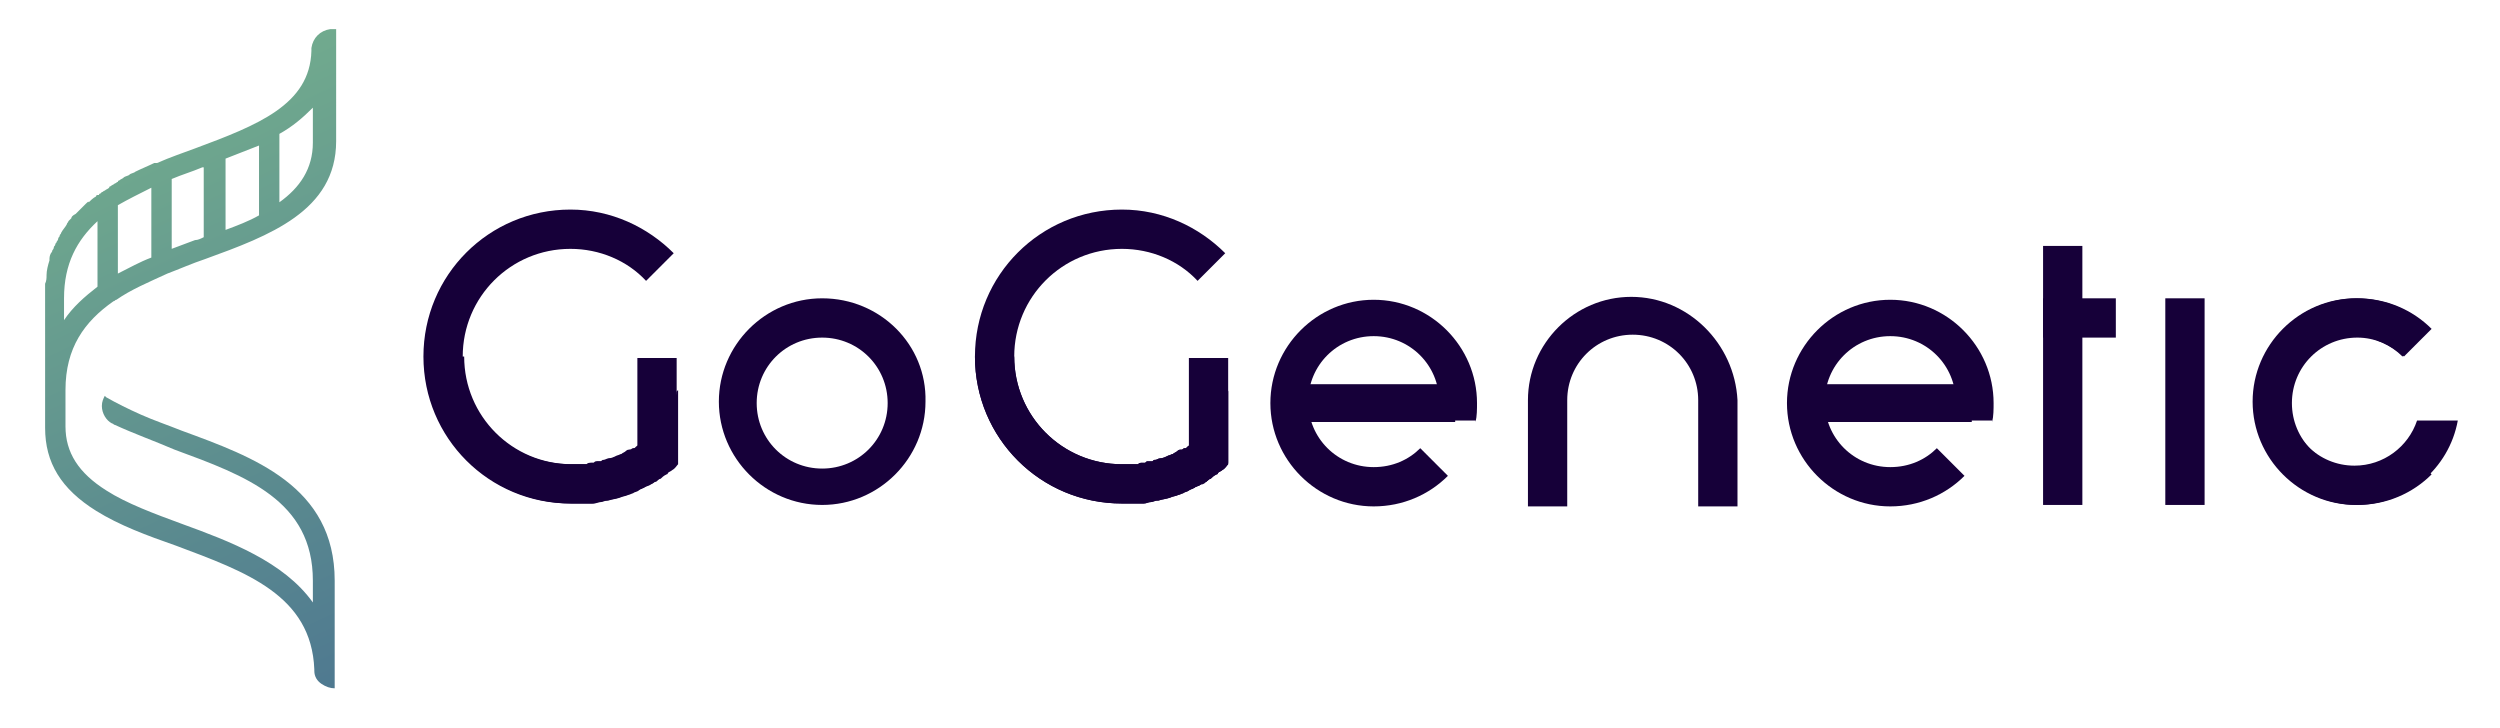 <?xml version="1.0" encoding="utf-8"?>
<!-- Generator: Adobe Illustrator 22.0.1, SVG Export Plug-In . SVG Version: 6.00 Build 0)  -->
<svg version="1.2" baseProfile="tiny" id="Camada_1"
	 xmlns="http://www.w3.org/2000/svg" xmlns:xlink="http://www.w3.org/1999/xlink" x="0px" y="0px" viewBox="0 0 171.8 50"
	 xml:space="preserve">
<g id="XMLID_262_">
	<g id="XMLID_270_">
		<path id="XMLID_298_" fill="#160039" d="M46.3,27.3c0,0.1-0.1,0.2-0.1,0.3c0,0.1-0.1,0.2-0.1,0.3c0,0.1-0.1,0.2-0.2,0.3
			c0,0.1-0.1,0.2-0.1,0.2c0,0.1-0.1,0.1-0.1,0.2c0,0.1-0.1,0.1-0.1,0.2c0,0,0,0,0,0.1c0,0.1-0.1,0.1-0.2,0.2c0,0,0,0-0.1,0.1
			c-0.1,0.1-0.1,0.2-0.2,0.2c-0.1,0.1-0.1,0.2-0.2,0.2c-0.1,0.1-0.2,0.2-0.3,0.3c-0.1,0.1-0.1,0.1-0.2,0.2c-0.1,0.1-0.1,0.1-0.2,0.2
			c-0.1,0.1-0.1,0.1-0.2,0.2c-0.1,0.1-0.2,0.1-0.3,0.2v0c0,0-0.1,0.1-0.1,0.1c0,0,0,0-0.1,0c-0.1,0-0.1,0.1-0.2,0.1c0,0,0,0-0.1,0
			c-0.1,0-0.2,0.1-0.2,0.1c-0.1,0.1-0.2,0.1-0.3,0.2c-0.1,0-0.2,0.1-0.3,0.1c-0.2,0.1-0.4,0.2-0.6,0.2c-0.1,0-0.2,0.1-0.3,0.1
			c0,0,0,0,0,0c-0.1,0-0.1,0-0.2,0.1c-0.1,0-0.1,0-0.2,0c0,0-0.1,0-0.1,0c-0.1,0-0.1,0-0.2,0.1c-0.1,0-0.1,0-0.2,0
			c-0.1,0-0.2,0-0.3,0.1c-0.1,0-0.1,0-0.2,0c-0.1,0-0.2,0-0.2,0c-0.1,0-0.2,0-0.3,0c-0.1,0-0.3,0-0.4,0c-4.1,0-7.4-3.3-7.4-7.4
			c0-4.1,3.3-7.4,7.4-7.4c2,0,3.9,0.8,5.2,2.2l1.9-1.9c-1.8-1.8-4.3-3-7.1-3c-5.6,0-10.1,4.5-10.1,10.1c0,5.6,4.5,10.1,10.1,10.1
			c0.2,0,0.3,0,0.5,0c0.1,0,0.2,0,0.3,0c0,0,0,0,0.1,0c0.1,0,0.1,0,0.2,0c0,0,0,0,0,0c0.1,0,0.2,0,0.4,0c0.2,0,0.3-0.1,0.5-0.1
			c0.1,0,0.3-0.1,0.4-0.1c0,0,0.1,0,0.1,0c0.3-0.1,0.5-0.1,0.8-0.2c0.2-0.1,0.4-0.1,0.6-0.2c0.1,0,0.2-0.1,0.3-0.1c0,0,0,0,0,0
			c0.1-0.1,0.3-0.1,0.4-0.2c0,0,0,0,0,0c0.1-0.1,0.2-0.1,0.4-0.2c0,0,0,0,0,0c0.1-0.1,0.3-0.1,0.4-0.2c0,0,0,0,0,0
			c0.1-0.1,0.3-0.2,0.4-0.2c0,0,0,0,0,0c0.1-0.1,0.2-0.2,0.3-0.2c0.1-0.1,0.2-0.2,0.4-0.3c0,0,0.1,0,0.1-0.1
			c0.1-0.1,0.2-0.1,0.3-0.2c0.2-0.1,0.3-0.3,0.4-0.4v-5.1c0,0.1,0,0.1-0.1,0.2C46.4,27.1,46.4,27.2,46.3,27.3z"/>
		<path id="XMLID_294_" fill="#160039" d="M56.5,23.2c2.5,0,4.5,2,4.5,4.5c0,2.5-2,4.5-4.5,4.5s-4.5-2-4.5-4.5
			C52,25.2,54,23.2,56.5,23.2 M56.5,20.5c-3.9,0-7.1,3.2-7.1,7.1c0,3.9,3.2,7.1,7.1,7.1c3.9,0,7.1-3.2,7.1-7.1
			C63.7,23.7,60.5,20.5,56.5,20.5L56.5,20.5z"/>
		<path id="XMLID_292_" fill="#160039" d="M101.4,29c0.1-0.4,0.1-0.9,0.1-1.3c0-3.9-3.2-7.1-7.1-7.1c-3.9,0-7.1,3.2-7.1,7.1
			c0,3.9,3.2,7.1,7.1,7.1c2,0,3.8-0.8,5.1-2.1l-1.9-1.9c-0.8,0.8-1.9,1.3-3.2,1.3c-2.5,0-4.5-2-4.5-4.5c0-2.5,2-4.5,4.5-4.5
			c2.5,0,4.5,2,4.5,4.5c0,0.5-0.1,0.9-0.2,1.3H101.4z"/>
		<path id="XMLID_290_" fill="#160039" d="M162,32.2c-2.5,0-4.5-2-4.5-4.5c0-2.5,2-4.5,4.5-4.5c1.2,0,2.3,0.5,3.2,1.3l1.9-1.9
			c-1.3-1.3-3.1-2.1-5.1-2.1c-3.9,0-7.1,3.2-7.1,7.1c0,3.9,3.2,7.1,7.1,7.1c2,0,3.8-0.8,5.1-2.1l-1.9-1.9
			C164.3,31.7,163.2,32.2,162,32.2z"/>
		<path id="XMLID_288_" fill="#160039" d="M112.1,20.4c-3.9,0-7.1,3.2-7.1,7.1v7.3h2.7v-7.3c0-2.5,2-4.5,4.5-4.5
			c2.5,0,4.5,2,4.5,4.5v7.3h2.7v-7.3C119.2,23.6,116,20.4,112.1,20.4z"/>
		<path id="XMLID_287_" fill="#160039" d="M46.5,24.7v2c0,0,0,0,0,0v5.1c-0.1,0.1-0.3,0.3-0.4,0.4c-0.1,0.1-0.2,0.1-0.3,0.2
			c0,0-0.1,0-0.1,0.1c-0.1,0.1-0.2,0.2-0.4,0.3C45.3,33,45.1,33,45,33.1c0,0,0,0,0,0c-0.1,0.1-0.2,0.2-0.4,0.2c0,0,0,0,0,0
			c-0.1,0.1-0.2,0.1-0.4,0.2c0,0,0,0,0,0c-0.1,0.1-0.2,0.1-0.4,0.2c0,0,0,0,0,0v-9.1H46.5z"/>
		<path id="XMLID_286_" fill="#160039" d="M88,27.7c0-0.5,0-0.9,0.1-1.3h11.9V29H88.1C88.1,28.6,88,28.1,88,27.7z"/>
		<path id="XMLID_284_" fill="#160039" d="M165.1,24.5l1.9-1.9c-1.3-1.3-3.1-2.1-5.1-2.1c-3.9,0-7.1,3.2-7.1,7.1
			c0,3.9,3.2,7.1,7.1,7.1c3.5,0,6.4-2.5,7-5.8h-2.8c-0.6,1.8-2.3,3.1-4.3,3.1c-2.5,0-4.5-2-4.5-4.5c0-2.5,2-4.5,4.5-4.5
			C163.2,23.2,164.3,23.7,165.1,24.5z"/>
		<rect id="XMLID_283_" x="140.4" y="20.5" fill="#160039" width="5" height="2.7"/>
		<rect id="XMLID_282_" x="140.4" y="16.9" fill="#160039" width="2.7" height="17.8"/>
		<rect id="XMLID_281_" x="148.8" y="20.5" fill="#160039" width="2.7" height="14.2"/>
		<path id="XMLID_279_" fill="#160039" d="M136.9,29c0.1-0.4,0.1-0.9,0.1-1.3c0-3.9-3.2-7.1-7.1-7.1c-3.9,0-7.1,3.2-7.1,7.1
			c0,3.9,3.2,7.1,7.1,7.1c2,0,3.8-0.8,5.1-2.1l-1.9-1.9c-0.8,0.8-1.9,1.3-3.2,1.3c-2.5,0-4.5-2-4.5-4.5c0-2.5,2-4.5,4.5-4.5
			c2.5,0,4.5,2,4.5,4.5c0,0.5-0.1,0.9-0.2,1.3H136.9z"/>
		<path id="XMLID_278_" fill="#160039" d="M123.5,27.7c0-0.5,0-0.9,0.1-1.3h11.9V29h-11.9C123.5,28.6,123.5,28.1,123.5,27.7z"/>
		<path id="XMLID_276_" fill="#160039" d="M46.5,27c0,0.1-0.1,0.2-0.1,0.3c0,0.1-0.1,0.2-0.1,0.3c0,0.1-0.1,0.2-0.1,0.3
			c0,0.1-0.1,0.2-0.2,0.3c0,0.1-0.1,0.2-0.1,0.2c0,0.1-0.1,0.1-0.1,0.2c0,0.1-0.1,0.1-0.1,0.2c0,0,0,0,0,0.1c0,0.1-0.1,0.1-0.2,0.2
			c0,0,0,0-0.1,0.1c-0.1,0.1-0.1,0.2-0.2,0.2c-0.1,0.1-0.1,0.2-0.2,0.2c-0.1,0.1-0.2,0.2-0.3,0.3c-0.1,0.1-0.1,0.1-0.2,0.2
			c-0.1,0.1-0.1,0.1-0.2,0.2c-0.1,0.1-0.1,0.1-0.2,0.2c-0.1,0.1-0.2,0.1-0.3,0.2c0,0-0.1,0.1-0.1,0.1c0,0,0,0-0.1,0
			c-0.1,0-0.1,0.1-0.2,0.1c0,0,0,0-0.1,0c-0.1,0-0.2,0.1-0.2,0.1c-0.1,0.1-0.2,0.1-0.3,0.2c-0.1,0-0.2,0.1-0.3,0.1
			c-0.2,0.1-0.4,0.2-0.6,0.2c-0.1,0-0.2,0.1-0.3,0.1c0,0,0,0,0,0c-0.1,0-0.1,0-0.2,0.1c-0.1,0-0.1,0-0.2,0c0,0-0.1,0-0.1,0
			c-0.1,0-0.1,0-0.2,0.1c-0.1,0-0.1,0-0.2,0c-0.1,0-0.2,0-0.3,0.1c-0.1,0-0.1,0-0.2,0c-0.1,0-0.2,0-0.2,0c-0.1,0-0.2,0-0.3,0
			c-0.1,0-0.3,0-0.4,0c-4.1,0-7.4-3.3-7.4-7.4h-2.7c0,5.6,4.5,10.1,10.1,10.1c0.2,0,0.3,0,0.5,0c0.1,0,0.2,0,0.3,0c0,0,0,0,0.1,0
			c0.1,0,0.1,0,0.2,0c0,0,0,0,0,0c0.1,0,0.2,0,0.4,0c0.2,0,0.3-0.1,0.5-0.1c0.1,0,0.3-0.1,0.4-0.1c0,0,0.1,0,0.1,0
			c0.3-0.1,0.5-0.1,0.8-0.2c0.2-0.1,0.4-0.1,0.6-0.2c0.1,0,0.2-0.1,0.3-0.1c0,0,0,0,0,0c0.1-0.1,0.3-0.1,0.4-0.2c0,0,0,0,0,0
			c0.1-0.1,0.2-0.1,0.4-0.2c0,0,0,0,0,0c0.1-0.1,0.3-0.1,0.4-0.2c0,0,0,0,0,0c0.1-0.1,0.3-0.2,0.4-0.2c0,0,0,0,0,0
			c0.1-0.1,0.2-0.2,0.3-0.2c0.1-0.1,0.2-0.2,0.4-0.3c0,0,0.1,0,0.1-0.1c0.1-0.1,0.2-0.1,0.3-0.2c0.2-0.1,0.3-0.3,0.4-0.4v-5.1
			C46.5,26.9,46.5,26.9,46.5,27z"/>
		<path id="XMLID_274_" fill="#160039" d="M84.2,27.3c0,0.1-0.1,0.2-0.1,0.3c0,0.1-0.1,0.2-0.1,0.3c0,0.1-0.1,0.2-0.2,0.3
			c0,0.1-0.1,0.2-0.1,0.2c0,0.1-0.1,0.1-0.1,0.2c0,0.1-0.1,0.1-0.1,0.2c0,0,0,0,0,0.1c0,0.1-0.1,0.1-0.2,0.2c0,0,0,0-0.1,0.1
			c-0.1,0.1-0.1,0.2-0.2,0.2c-0.1,0.1-0.1,0.2-0.2,0.2c-0.1,0.1-0.2,0.2-0.3,0.3c-0.1,0.1-0.1,0.1-0.2,0.2c-0.1,0.1-0.1,0.1-0.2,0.2
			c-0.1,0.1-0.1,0.1-0.2,0.2c-0.1,0.1-0.2,0.1-0.3,0.2v0c0,0-0.1,0.1-0.1,0.1c0,0,0,0-0.1,0c-0.1,0-0.1,0.1-0.2,0.1c0,0,0,0-0.1,0
			c-0.1,0-0.2,0.1-0.2,0.1c-0.1,0.1-0.2,0.1-0.3,0.2c-0.1,0-0.2,0.1-0.3,0.1c-0.2,0.1-0.4,0.2-0.6,0.2c-0.1,0-0.2,0.1-0.3,0.1
			c0,0,0,0,0,0c-0.1,0-0.1,0-0.2,0.1c-0.1,0-0.1,0-0.2,0c0,0-0.1,0-0.1,0c-0.1,0-0.1,0-0.2,0.1c-0.1,0-0.1,0-0.2,0
			c-0.1,0-0.2,0-0.3,0.1c-0.1,0-0.1,0-0.2,0c-0.1,0-0.2,0-0.2,0c-0.1,0-0.2,0-0.3,0c-0.1,0-0.3,0-0.4,0c-4.1,0-7.4-3.3-7.4-7.4
			c0-4.1,3.3-7.4,7.4-7.4c2,0,3.9,0.8,5.2,2.2l1.9-1.9c-1.8-1.8-4.3-3-7.1-3c-5.6,0-10.1,4.5-10.1,10.1c0,5.6,4.5,10.1,10.1,10.1
			c0.2,0,0.3,0,0.5,0c0.1,0,0.2,0,0.3,0c0,0,0,0,0.1,0c0.1,0,0.1,0,0.2,0c0,0,0,0,0,0c0.1,0,0.2,0,0.4,0c0.2,0,0.3-0.1,0.5-0.1
			c0.1,0,0.3-0.1,0.4-0.1c0,0,0.1,0,0.1,0c0.3-0.1,0.5-0.1,0.8-0.2c0.2-0.1,0.4-0.1,0.6-0.2c0.1,0,0.2-0.1,0.3-0.1c0,0,0,0,0,0
			c0.1-0.1,0.3-0.1,0.4-0.2c0,0,0,0,0,0c0.1-0.1,0.2-0.1,0.4-0.2c0,0,0,0,0,0c0.1-0.1,0.3-0.1,0.4-0.2c0,0,0,0,0,0
			c0.1-0.1,0.3-0.2,0.4-0.2c0,0,0,0,0,0c0.1-0.1,0.2-0.2,0.3-0.2c0.1-0.1,0.2-0.2,0.4-0.3c0,0,0.1,0,0.1-0.1
			c0.1-0.1,0.2-0.1,0.3-0.2c0.2-0.1,0.3-0.3,0.4-0.4v-5.1c0,0.1,0,0.1-0.1,0.2C84.3,27.1,84.3,27.2,84.2,27.3z"/>
		<path id="XMLID_273_" fill="#160039" d="M84.4,24.7v2c0,0,0,0,0,0v5.1c-0.1,0.1-0.3,0.3-0.4,0.4c-0.1,0.1-0.2,0.1-0.3,0.2
			c0,0-0.1,0-0.1,0.1c-0.1,0.1-0.2,0.2-0.4,0.3C83.1,33,83,33,82.9,33.1c0,0,0,0,0,0c-0.1,0.1-0.2,0.2-0.4,0.2c0,0,0,0,0,0
			c-0.1,0.1-0.2,0.1-0.4,0.2c0,0,0,0,0,0c-0.1,0.1-0.2,0.1-0.4,0.2c0,0,0,0,0,0v-9.1H84.4z"/>
		<path id="XMLID_271_" fill="#160039" d="M84.3,27c0,0.1-0.1,0.2-0.1,0.3c0,0.1-0.1,0.2-0.1,0.3c0,0.1-0.1,0.2-0.1,0.3
			c0,0.1-0.1,0.2-0.2,0.3c0,0.1-0.1,0.2-0.1,0.2c0,0.1-0.1,0.1-0.1,0.2c0,0.1-0.1,0.1-0.1,0.2c0,0,0,0,0,0.1c0,0.1-0.1,0.1-0.2,0.2
			c0,0,0,0-0.1,0.1c-0.1,0.1-0.1,0.2-0.2,0.2c-0.1,0.1-0.1,0.2-0.2,0.2c-0.1,0.1-0.2,0.2-0.3,0.3c-0.1,0.1-0.1,0.1-0.2,0.2
			c-0.1,0.1-0.1,0.1-0.2,0.2c-0.1,0.1-0.1,0.1-0.2,0.2c-0.1,0.1-0.2,0.1-0.3,0.2c0,0-0.1,0.1-0.1,0.1c0,0,0,0-0.1,0
			c-0.1,0-0.1,0.1-0.2,0.1c0,0,0,0-0.1,0c-0.1,0-0.2,0.1-0.2,0.1c-0.1,0.1-0.2,0.1-0.3,0.2c-0.1,0-0.2,0.1-0.3,0.1
			c-0.2,0.1-0.4,0.2-0.6,0.2c-0.1,0-0.2,0.1-0.3,0.1c0,0,0,0,0,0c-0.1,0-0.1,0-0.2,0.1c-0.1,0-0.1,0-0.2,0c0,0-0.1,0-0.1,0
			c-0.1,0-0.1,0-0.2,0.1c-0.1,0-0.1,0-0.2,0c-0.1,0-0.2,0-0.3,0.1c-0.1,0-0.1,0-0.2,0c-0.1,0-0.2,0-0.2,0c-0.1,0-0.2,0-0.3,0
			c-0.1,0-0.3,0-0.4,0c-4.1,0-7.4-3.3-7.4-7.4h-2.7c0,5.6,4.5,10.1,10.1,10.1c0.2,0,0.3,0,0.5,0c0.1,0,0.2,0,0.3,0c0,0,0,0,0.1,0
			c0.1,0,0.1,0,0.2,0c0,0,0,0,0,0c0.1,0,0.2,0,0.4,0c0.2,0,0.3-0.1,0.5-0.1c0.1,0,0.3-0.1,0.4-0.1c0,0,0.1,0,0.1,0
			c0.3-0.1,0.5-0.1,0.8-0.2c0.2-0.1,0.4-0.1,0.6-0.2c0.1,0,0.2-0.1,0.3-0.1c0,0,0,0,0,0c0.1-0.1,0.3-0.1,0.4-0.2c0,0,0,0,0,0
			c0.1-0.1,0.2-0.1,0.4-0.2c0,0,0,0,0,0c0.1-0.1,0.3-0.1,0.4-0.2c0,0,0,0,0,0c0.1-0.1,0.3-0.2,0.4-0.2c0,0,0,0,0,0
			c0.1-0.1,0.2-0.2,0.3-0.2c0.1-0.1,0.2-0.2,0.4-0.3c0,0,0.1,0,0.1-0.1c0.1-0.1,0.2-0.1,0.3-0.2c0.2-0.1,0.3-0.3,0.4-0.4v-5.1
			C84.4,26.9,84.4,26.9,84.3,27z"/>
	</g>
	<linearGradient id="XMLID_2_" gradientUnits="userSpaceOnUse" x1="7.307" y1="4.515" x2="27.01" y2="46.244">
		<stop  offset="0" style="stop-color:#74AF8E"/>
		<stop  offset="1" style="stop-color:#4E7890"/>
	</linearGradient>
	<path id="XMLID_263_" fill="url(#XMLID_2_)" d="M22.7,2c-0.7,0.1-1.2,0.6-1.3,1.3c0,0.1,0,0.1,0,0.2v0c0,0,0,0,0,0
		c-0.1,3.7-3.7,5.1-8,6.7c-0.8,0.3-1.7,0.6-2.6,1c0,0,0,0,0,0c0,0,0,0-0.1,0c0,0,0,0,0,0c0,0-0.1,0-0.1,0c-0.4,0.2-0.9,0.4-1.3,0.6
		c-0.1,0.1-0.3,0.1-0.4,0.2c-0.1,0.1-0.3,0.1-0.4,0.2c-0.1,0.1-0.2,0.1-0.3,0.2c0,0-0.1,0-0.1,0.1c-0.1,0-0.1,0.1-0.2,0.1
		c-0.1,0.1-0.2,0.1-0.3,0.2c0,0-0.1,0-0.1,0.1c-0.1,0.1-0.2,0.1-0.3,0.2c-0.1,0-0.1,0.1-0.2,0.1c0,0,0,0,0,0c0,0-0.1,0.1-0.1,0.1
		c0,0,0,0,0,0c0,0-0.1,0-0.1,0.1c0,0,0,0-0.1,0c0,0-0.1,0-0.1,0.1c-0.2,0.1-0.4,0.3-0.5,0.4c0,0,0,0,0,0C6.1,13.8,6,13.9,5.9,14
		c-0.1,0.1-0.1,0.1-0.2,0.2c-0.1,0.1-0.1,0.1-0.2,0.2c-0.1,0.1-0.2,0.2-0.3,0.3C5,14.8,4.9,14.9,4.9,15c-0.1,0.1-0.1,0.1-0.2,0.2
		c0,0.1-0.1,0.1-0.1,0.2c-0.1,0.2-0.3,0.4-0.4,0.6c0,0.1-0.1,0.1-0.1,0.2c0,0.1-0.1,0.1-0.1,0.2c0,0.1-0.1,0.2-0.1,0.2
		c0,0.1-0.1,0.1-0.1,0.2c0,0.1-0.1,0.1-0.1,0.2c0,0.1-0.1,0.2-0.1,0.2c0,0.1-0.1,0.2-0.1,0.2c-0.1,0.2-0.1,0.3-0.1,0.5
		c-0.1,0.3-0.2,0.7-0.2,1c0,0.2,0,0.4-0.1,0.6c0,0.1,0,0.2,0,0.4c0,0,0,0.1,0,0.1v0.4V23v6.1v0v0.3c0,2.4,1.1,4.2,3.5,5.7
		c1.6,1,3.5,1.7,5.5,2.4c4.8,1.8,9.3,3.4,9.5,8.5v0c0,0,0,0,0,0v0c0,0,0,0,0,0c0,0,0,0.1,0,0.1l0,0c0,0,0,0,0,0c0,0,0,0,0,0
		c0,0.4,0.2,0.7,0.5,0.9h0c0.3,0.2,0.6,0.3,0.9,0.3v-1v0c0,0,0,0,0,0c0,0,0,0,0,0v-1.9v-4.5c0-6.5-5.6-8.5-10.5-10.3
		c-1-0.4-1.9-0.7-2.8-1.1c-0.9-0.4-1.7-0.8-2.4-1.2c0,0-0.1-0.1-0.1-0.1c-0.1,0.2-0.2,0.4-0.2,0.7c0,0.5,0.3,1,0.7,1.2
		c0.1,0,0.1,0.1,0.2,0.1c1.3,0.6,2.7,1.1,4.1,1.7c4.9,1.8,9.5,3.5,9.5,9v1.5c-2-2.8-5.7-4.2-9-5.4c-1.9-0.7-3.8-1.4-5.2-2.3
		c-1.9-1.2-2.8-2.6-2.8-4.4v-0.3v-2.2c0-2.9,1.3-4.7,3.3-6.1c0,0,0,0,0,0c0.1,0,0.1-0.1,0.2-0.1c0,0,0,0,0,0c1-0.7,2.2-1.2,3.5-1.8
		h0c0.8-0.3,1.7-0.7,2.6-1c4.4-1.6,9-3.3,9-8.1V4.9V3.4V2C22.8,2,22.8,2,22.7,2z M4.4,22v-1.5c0-2.4,0.9-4,2.3-5.3v4.5
		C5.8,20.4,5,21.1,4.4,22z M8.1,14.1c0.7-0.4,1.5-0.8,2.3-1.2v4.8c-0.8,0.3-1.5,0.7-2.3,1.1V14.1z M13.4,16.5
		c-0.5,0.2-1.1,0.4-1.6,0.6v-4.8c0.7-0.3,1.4-0.5,2.1-0.8c0,0,0.1,0,0.1,0v4.8C13.8,16.4,13.6,16.5,13.4,16.5z M15.5,10.9
		c0.8-0.3,1.5-0.6,2.3-0.9v4.8c-0.7,0.4-1.5,0.7-2.3,1V10.9z M21.5,9.8c0,1.8-0.9,3.1-2.3,4.1V9.2c0.9-0.5,1.6-1.1,2.3-1.8V9.8z"/>
</g>
<g>
</g>
<g>
</g>
<g>
</g>
<g>
</g>
<g>
</g>
<g>
</g>
</svg>
